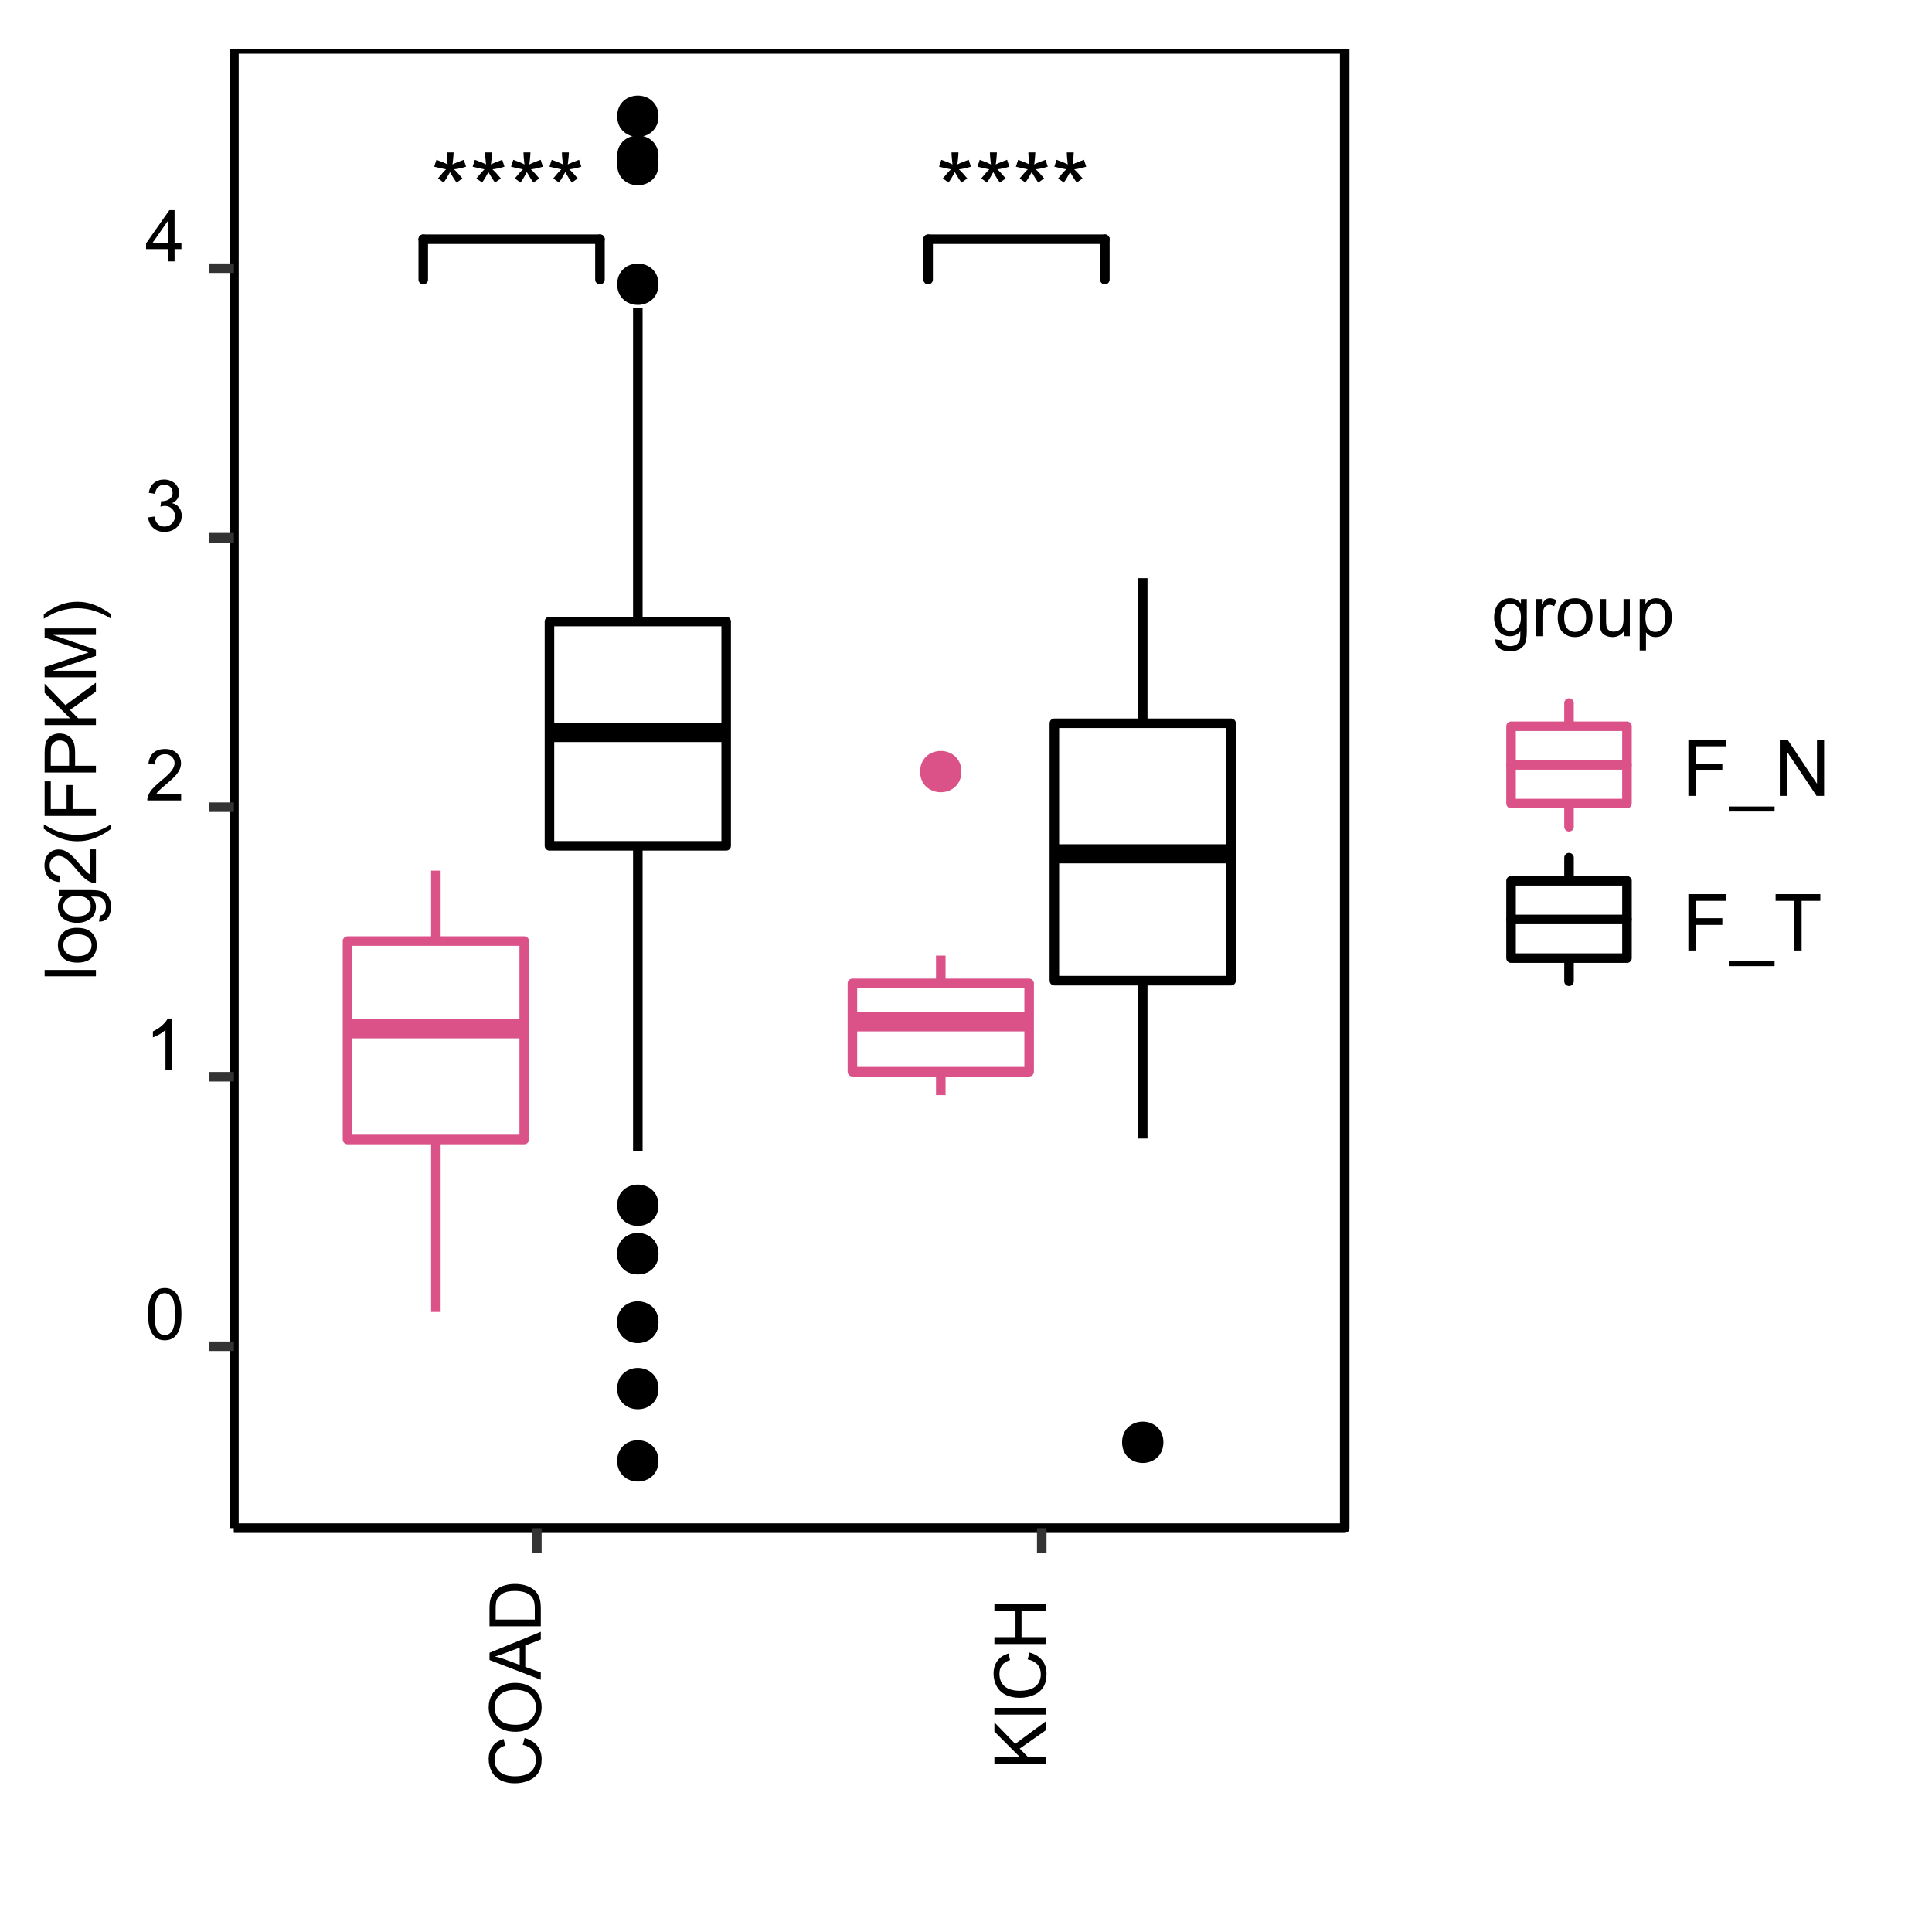 <?xml version="1.0" encoding="UTF-8"?>
<svg xmlns="http://www.w3.org/2000/svg" xmlns:xlink="http://www.w3.org/1999/xlink" width="216pt" height="216pt" viewBox="0 0 216 216" version="1.1">
<defs>
<g>
<symbol overflow="visible" id="glyph0-0">
<path style="stroke:none;" d="M 1.375 0 L 1.375 -6.906 L 6.906 -6.906 L 6.906 0 Z M 1.547 -0.172 L 6.734 -0.172 L 6.734 -6.734 L 1.547 -6.734 Z M 1.547 -0.172 "/>
</symbol>
<symbol overflow="visible" id="glyph0-1">
<path style="stroke:none;" d="M 0.344 -6.453 L 0.594 -7.219 C 1.164 -7.02 1.582 -6.848 1.844 -6.703 C 1.77 -7.348 1.734 -7.797 1.734 -8.047 L 2.516 -8.047 C 2.504 -7.691 2.461 -7.242 2.391 -6.703 C 2.754 -6.891 3.176 -7.062 3.656 -7.219 L 3.906 -6.453 C 3.445 -6.305 3 -6.207 2.562 -6.156 C 2.781 -5.969 3.094 -5.629 3.5 -5.141 L 2.844 -4.672 C 2.633 -4.961 2.391 -5.352 2.109 -5.844 C 1.836 -5.332 1.602 -4.941 1.406 -4.672 L 0.766 -5.141 C 1.18 -5.648 1.484 -5.988 1.672 -6.156 C 1.203 -6.25 0.758 -6.348 0.344 -6.453 Z M 0.344 -6.453 "/>
</symbol>
<symbol overflow="visible" id="glyph1-0">
<path style="stroke:none;" d="M 1 0 L 1 -5 L 5 -5 L 5 0 Z M 1.125 -0.125 L 4.875 -0.125 L 4.875 -4.875 L 1.125 -4.875 Z M 1.125 -0.125 "/>
</symbol>
<symbol overflow="visible" id="glyph1-1">
<path style="stroke:none;" d="M 0.328 -2.828 C 0.328 -3.504 0.395 -4.047 0.531 -4.453 C 0.676 -4.867 0.883 -5.188 1.156 -5.406 C 1.438 -5.633 1.785 -5.75 2.203 -5.75 C 2.504 -5.75 2.77 -5.688 3 -5.562 C 3.238 -5.438 3.43 -5.258 3.578 -5.031 C 3.734 -4.801 3.852 -4.516 3.938 -4.172 C 4.02 -3.836 4.062 -3.391 4.062 -2.828 C 4.062 -2.148 3.992 -1.602 3.859 -1.188 C 3.723 -0.781 3.516 -0.461 3.234 -0.234 C 2.961 -0.016 2.617 0.094 2.203 0.094 C 1.648 0.094 1.219 -0.102 0.906 -0.5 C 0.52 -0.977 0.328 -1.754 0.328 -2.828 Z M 1.062 -2.828 C 1.062 -1.891 1.172 -1.266 1.391 -0.953 C 1.609 -0.641 1.879 -0.484 2.203 -0.484 C 2.523 -0.484 2.797 -0.641 3.016 -0.953 C 3.234 -1.266 3.344 -1.891 3.344 -2.828 C 3.344 -3.766 3.234 -4.391 3.016 -4.703 C 2.797 -5.016 2.52 -5.172 2.188 -5.172 C 1.863 -5.172 1.609 -5.035 1.422 -4.766 C 1.18 -4.41 1.062 -3.766 1.062 -2.828 Z M 1.062 -2.828 "/>
</symbol>
<symbol overflow="visible" id="glyph1-2">
<path style="stroke:none;" d="M 2.984 0 L 2.281 0 L 2.281 -4.484 C 2.113 -4.316 1.891 -4.148 1.609 -3.984 C 1.336 -3.828 1.094 -3.711 0.875 -3.641 L 0.875 -4.312 C 1.27 -4.5 1.613 -4.723 1.906 -4.984 C 2.195 -5.242 2.406 -5.5 2.531 -5.75 L 2.984 -5.75 Z M 2.984 0 "/>
</symbol>
<symbol overflow="visible" id="glyph1-3">
<path style="stroke:none;" d="M 4.031 -0.672 L 4.031 0 L 0.25 0 C 0.238 -0.164 0.266 -0.328 0.328 -0.484 C 0.422 -0.742 0.57 -1 0.781 -1.25 C 1 -1.5 1.305 -1.789 1.703 -2.125 C 2.328 -2.633 2.75 -3.035 2.969 -3.328 C 3.188 -3.629 3.297 -3.91 3.297 -4.172 C 3.297 -4.453 3.195 -4.688 3 -4.875 C 2.801 -5.07 2.539 -5.172 2.219 -5.172 C 1.883 -5.172 1.613 -5.066 1.406 -4.859 C 1.207 -4.66 1.102 -4.379 1.094 -4.016 L 0.375 -4.094 C 0.426 -4.633 0.613 -5.047 0.938 -5.328 C 1.258 -5.609 1.691 -5.75 2.234 -5.75 C 2.785 -5.75 3.219 -5.598 3.531 -5.297 C 3.852 -4.992 4.016 -4.613 4.016 -4.156 C 4.016 -3.926 3.969 -3.703 3.875 -3.484 C 3.781 -3.266 3.625 -3.031 3.406 -2.781 C 3.195 -2.539 2.836 -2.207 2.328 -1.781 C 1.91 -1.426 1.641 -1.188 1.516 -1.062 C 1.398 -0.938 1.301 -0.805 1.219 -0.672 Z M 4.031 -0.672 "/>
</symbol>
<symbol overflow="visible" id="glyph1-4">
<path style="stroke:none;" d="M 0.344 -1.516 L 1.047 -1.609 C 1.117 -1.211 1.254 -0.926 1.453 -0.75 C 1.648 -0.57 1.883 -0.484 2.156 -0.484 C 2.488 -0.484 2.77 -0.598 3 -0.828 C 3.227 -1.055 3.344 -1.336 3.344 -1.672 C 3.344 -1.992 3.234 -2.258 3.016 -2.469 C 2.805 -2.688 2.539 -2.797 2.219 -2.797 C 2.082 -2.797 1.914 -2.77 1.719 -2.719 L 1.797 -3.328 C 1.848 -3.328 1.891 -3.328 1.922 -3.328 C 2.211 -3.328 2.477 -3.406 2.719 -3.562 C 2.957 -3.719 3.078 -3.957 3.078 -4.281 C 3.078 -4.539 2.988 -4.754 2.812 -4.922 C 2.645 -5.086 2.422 -5.172 2.141 -5.172 C 1.867 -5.172 1.641 -5.082 1.453 -4.906 C 1.273 -4.738 1.16 -4.484 1.109 -4.141 L 0.406 -4.266 C 0.488 -4.734 0.68 -5.098 0.984 -5.359 C 1.297 -5.617 1.676 -5.75 2.125 -5.75 C 2.438 -5.75 2.723 -5.68 2.984 -5.547 C 3.254 -5.41 3.457 -5.227 3.594 -5 C 3.738 -4.77 3.812 -4.523 3.812 -4.266 C 3.812 -4.016 3.742 -3.785 3.609 -3.578 C 3.473 -3.379 3.273 -3.223 3.016 -3.109 C 3.359 -3.023 3.625 -2.859 3.812 -2.609 C 4 -2.367 4.094 -2.062 4.094 -1.688 C 4.094 -1.188 3.91 -0.758 3.547 -0.406 C 3.18 -0.062 2.719 0.109 2.156 0.109 C 1.656 0.109 1.238 -0.039 0.906 -0.344 C 0.57 -0.645 0.383 -1.035 0.344 -1.516 Z M 0.344 -1.516 "/>
</symbol>
<symbol overflow="visible" id="glyph1-5">
<path style="stroke:none;" d="M 2.594 0 L 2.594 -1.375 L 0.109 -1.375 L 0.109 -2.016 L 2.719 -5.734 L 3.297 -5.734 L 3.297 -2.016 L 4.062 -2.016 L 4.062 -1.375 L 3.297 -1.375 L 3.297 0 Z M 2.594 -2.016 L 2.594 -4.594 L 0.797 -2.016 Z M 2.594 -2.016 "/>
</symbol>
<symbol overflow="visible" id="glyph1-6">
<path style="stroke:none;" d="M 0.406 0.344 L 1.078 0.453 C 1.109 0.66 1.191 0.812 1.328 0.906 C 1.492 1.039 1.727 1.109 2.031 1.109 C 2.363 1.109 2.617 1.039 2.797 0.906 C 2.973 0.781 3.094 0.598 3.156 0.359 C 3.188 0.211 3.203 -0.086 3.203 -0.547 C 2.891 -0.18 2.504 0 2.047 0 C 1.484 0 1.047 -0.203 0.734 -0.609 C 0.422 -1.023 0.266 -1.52 0.266 -2.094 C 0.266 -2.488 0.332 -2.852 0.469 -3.188 C 0.613 -3.531 0.82 -3.789 1.094 -3.969 C 1.363 -4.156 1.688 -4.25 2.062 -4.25 C 2.551 -4.25 2.953 -4.051 3.266 -3.656 L 3.266 -4.156 L 3.922 -4.156 L 3.922 -0.562 C 3.922 0.082 3.852 0.539 3.719 0.812 C 3.582 1.082 3.375 1.297 3.094 1.453 C 2.812 1.609 2.461 1.688 2.047 1.688 C 1.547 1.688 1.145 1.57 0.844 1.344 C 0.539 1.125 0.395 0.789 0.406 0.344 Z M 0.984 -2.156 C 0.984 -1.602 1.086 -1.203 1.297 -0.953 C 1.516 -0.703 1.789 -0.578 2.125 -0.578 C 2.445 -0.578 2.719 -0.703 2.938 -0.953 C 3.156 -1.203 3.266 -1.594 3.266 -2.125 C 3.266 -2.633 3.148 -3.016 2.922 -3.266 C 2.691 -3.523 2.422 -3.656 2.109 -3.656 C 1.797 -3.656 1.531 -3.531 1.312 -3.281 C 1.094 -3.031 0.984 -2.656 0.984 -2.156 Z M 0.984 -2.156 "/>
</symbol>
<symbol overflow="visible" id="glyph1-7">
<path style="stroke:none;" d="M 0.516 0 L 0.516 -4.156 L 1.156 -4.156 L 1.156 -3.516 C 1.312 -3.816 1.457 -4.016 1.594 -4.109 C 1.738 -4.203 1.891 -4.25 2.047 -4.25 C 2.285 -4.25 2.531 -4.172 2.781 -4.016 L 2.531 -3.359 C 2.363 -3.461 2.191 -3.516 2.016 -3.516 C 1.859 -3.516 1.719 -3.469 1.594 -3.375 C 1.477 -3.281 1.395 -3.156 1.344 -3 C 1.258 -2.75 1.219 -2.473 1.219 -2.172 L 1.219 0 Z M 0.516 0 "/>
</symbol>
<symbol overflow="visible" id="glyph1-8">
<path style="stroke:none;" d="M 0.266 -2.078 C 0.266 -2.848 0.477 -3.414 0.906 -3.781 C 1.258 -4.094 1.695 -4.25 2.219 -4.25 C 2.781 -4.25 3.242 -4.062 3.609 -3.688 C 3.973 -3.312 4.156 -2.797 4.156 -2.141 C 4.156 -1.598 4.07 -1.176 3.906 -0.875 C 3.75 -0.57 3.516 -0.332 3.203 -0.156 C 2.898 0.008 2.57 0.094 2.219 0.094 C 1.633 0.094 1.16 -0.094 0.797 -0.469 C 0.441 -0.844 0.266 -1.379 0.266 -2.078 Z M 0.984 -2.078 C 0.984 -1.547 1.098 -1.145 1.328 -0.875 C 1.566 -0.613 1.863 -0.484 2.219 -0.484 C 2.562 -0.484 2.848 -0.613 3.078 -0.875 C 3.316 -1.145 3.438 -1.551 3.438 -2.094 C 3.438 -2.613 3.316 -3.004 3.078 -3.266 C 2.848 -3.523 2.562 -3.656 2.219 -3.656 C 1.863 -3.656 1.566 -3.523 1.328 -3.266 C 1.098 -3.004 0.984 -2.609 0.984 -2.078 Z M 0.984 -2.078 "/>
</symbol>
<symbol overflow="visible" id="glyph1-9">
<path style="stroke:none;" d="M 3.25 0 L 3.25 -0.609 C 2.926 -0.141 2.488 0.094 1.938 0.094 C 1.688 0.094 1.453 0.047 1.234 -0.047 C 1.023 -0.141 0.867 -0.254 0.766 -0.391 C 0.672 -0.535 0.602 -0.711 0.562 -0.922 C 0.531 -1.055 0.516 -1.273 0.516 -1.578 L 0.516 -4.156 L 1.219 -4.156 L 1.219 -1.844 C 1.219 -1.477 1.234 -1.234 1.266 -1.109 C 1.305 -0.922 1.395 -0.773 1.531 -0.672 C 1.676 -0.566 1.859 -0.516 2.078 -0.516 C 2.285 -0.516 2.477 -0.566 2.656 -0.672 C 2.844 -0.785 2.973 -0.93 3.047 -1.109 C 3.129 -1.297 3.172 -1.566 3.172 -1.922 L 3.172 -4.156 L 3.875 -4.156 L 3.875 0 Z M 3.25 0 "/>
</symbol>
<symbol overflow="visible" id="glyph1-10">
<path style="stroke:none;" d="M 0.531 1.594 L 0.531 -4.156 L 1.172 -4.156 L 1.172 -3.609 C 1.316 -3.816 1.484 -3.973 1.672 -4.078 C 1.867 -4.191 2.102 -4.25 2.375 -4.25 C 2.727 -4.25 3.039 -4.156 3.312 -3.969 C 3.582 -3.789 3.785 -3.535 3.922 -3.203 C 4.055 -2.867 4.125 -2.504 4.125 -2.109 C 4.125 -1.68 4.047 -1.297 3.891 -0.953 C 3.742 -0.617 3.523 -0.359 3.234 -0.172 C 2.941 0.004 2.641 0.094 2.328 0.094 C 2.086 0.094 1.875 0.047 1.688 -0.047 C 1.5 -0.148 1.348 -0.281 1.234 -0.438 L 1.234 1.594 Z M 1.172 -2.047 C 1.172 -1.516 1.273 -1.117 1.484 -0.859 C 1.703 -0.609 1.969 -0.484 2.281 -0.484 C 2.594 -0.484 2.859 -0.613 3.078 -0.875 C 3.297 -1.145 3.406 -1.555 3.406 -2.109 C 3.406 -2.641 3.297 -3.035 3.078 -3.297 C 2.867 -3.555 2.613 -3.688 2.312 -3.688 C 2.008 -3.688 1.742 -3.547 1.516 -3.266 C 1.285 -2.992 1.172 -2.586 1.172 -2.047 Z M 1.172 -2.047 "/>
</symbol>
<symbol overflow="visible" id="glyph2-0">
<path style="stroke:none;" d="M 0 -1 L -5 -1 L -5 -5 L 0 -5 Z M -0.125 -1.125 L -0.125 -4.875 L -4.875 -4.875 L -4.875 -1.125 Z M -0.125 -1.125 "/>
</symbol>
<symbol overflow="visible" id="glyph2-1">
<path style="stroke:none;" d="M -2.016 -4.703 L -1.812 -5.469 C -1.195 -5.301 -0.723 -5.008 -0.391 -4.594 C -0.066 -4.188 0.094 -3.688 0.094 -3.094 C 0.094 -2.477 -0.031 -1.973 -0.281 -1.578 C -0.531 -1.191 -0.895 -0.898 -1.375 -0.703 C -1.852 -0.504 -2.363 -0.406 -2.906 -0.406 C -3.5 -0.406 -4.02 -0.516 -4.469 -0.734 C -4.914 -0.961 -5.254 -1.285 -5.484 -1.703 C -5.711 -2.129 -5.828 -2.598 -5.828 -3.109 C -5.828 -3.68 -5.68 -4.16 -5.391 -4.547 C -5.098 -4.941 -4.688 -5.211 -4.156 -5.359 L -3.984 -4.625 C -4.398 -4.488 -4.703 -4.289 -4.891 -4.031 C -5.078 -3.781 -5.172 -3.469 -5.172 -3.094 C -5.172 -2.645 -5.066 -2.273 -4.859 -1.984 C -4.648 -1.691 -4.367 -1.484 -4.016 -1.359 C -3.66 -1.242 -3.289 -1.188 -2.906 -1.188 C -2.426 -1.188 -2.004 -1.254 -1.641 -1.391 C -1.273 -1.535 -1 -1.754 -0.812 -2.047 C -0.633 -2.348 -0.547 -2.676 -0.547 -3.031 C -0.547 -3.457 -0.664 -3.816 -0.906 -4.109 C -1.156 -4.398 -1.523 -4.598 -2.016 -4.703 Z M -2.016 -4.703 "/>
</symbol>
<symbol overflow="visible" id="glyph2-2">
<path style="stroke:none;" d="M -2.797 -0.391 C -3.742 -0.391 -4.484 -0.645 -5.016 -1.156 C -5.555 -1.664 -5.828 -2.32 -5.828 -3.125 C -5.828 -3.656 -5.703 -4.133 -5.453 -4.562 C -5.203 -4.988 -4.848 -5.312 -4.391 -5.531 C -3.941 -5.75 -3.43 -5.859 -2.859 -5.859 C -2.273 -5.859 -1.754 -5.738 -1.297 -5.5 C -0.836 -5.27 -0.488 -4.941 -0.25 -4.516 C -0.02 -4.086 0.094 -3.625 0.094 -3.125 C 0.094 -2.582 -0.035 -2.098 -0.297 -1.672 C -0.555 -1.254 -0.91 -0.938 -1.359 -0.719 C -1.805 -0.5 -2.285 -0.391 -2.797 -0.391 Z M -2.781 -1.172 C -2.094 -1.172 -1.547 -1.352 -1.141 -1.719 C -0.742 -2.094 -0.547 -2.562 -0.547 -3.125 C -0.547 -3.695 -0.742 -4.164 -1.141 -4.531 C -1.547 -4.895 -2.117 -5.078 -2.859 -5.078 C -3.328 -5.078 -3.734 -5 -4.078 -4.844 C -4.43 -4.688 -4.703 -4.457 -4.891 -4.156 C -5.078 -3.852 -5.172 -3.516 -5.172 -3.141 C -5.172 -2.598 -4.988 -2.133 -4.625 -1.75 C -4.258 -1.363 -3.645 -1.172 -2.781 -1.172 Z M -2.781 -1.172 "/>
</symbol>
<symbol overflow="visible" id="glyph2-3">
<path style="stroke:none;" d="M 0 0.016 L -5.734 -2.188 L -5.734 -3 L 0 -5.344 L 0 -4.484 L -1.734 -3.812 L -1.734 -1.422 L 0 -0.797 Z M -2.359 -1.641 L -2.359 -3.578 L -3.938 -2.984 C -4.414 -2.805 -4.812 -2.672 -5.125 -2.578 C -4.758 -2.504 -4.395 -2.398 -4.031 -2.266 Z M -2.359 -1.641 "/>
</symbol>
<symbol overflow="visible" id="glyph2-4">
<path style="stroke:none;" d="M 0 -0.625 L -5.734 -0.625 L -5.734 -2.594 C -5.734 -3.039 -5.703 -3.379 -5.641 -3.609 C -5.566 -3.941 -5.43 -4.223 -5.234 -4.453 C -4.984 -4.754 -4.656 -4.977 -4.25 -5.125 C -3.852 -5.281 -3.398 -5.359 -2.891 -5.359 C -2.461 -5.359 -2.078 -5.305 -1.734 -5.203 C -1.398 -5.098 -1.125 -4.969 -0.906 -4.812 C -0.688 -4.656 -0.516 -4.477 -0.391 -4.281 C -0.266 -4.094 -0.164 -3.863 -0.094 -3.594 C -0.031 -3.332 0 -3.031 0 -2.688 Z M -0.672 -1.375 L -0.672 -2.594 C -0.672 -2.977 -0.707 -3.273 -0.781 -3.484 C -0.852 -3.703 -0.953 -3.875 -1.078 -4 C -1.254 -4.176 -1.492 -4.316 -1.797 -4.422 C -2.109 -4.523 -2.477 -4.578 -2.906 -4.578 C -3.508 -4.578 -3.969 -4.477 -4.281 -4.281 C -4.602 -4.082 -4.82 -3.844 -4.938 -3.562 C -5.008 -3.352 -5.047 -3.023 -5.047 -2.578 L -5.047 -1.375 Z M -0.672 -1.375 "/>
</symbol>
<symbol overflow="visible" id="glyph2-5">
<path style="stroke:none;" d="M 0 -0.594 L -5.734 -0.594 L -5.734 -1.344 L -2.891 -1.344 L -5.734 -4.188 L -5.734 -5.219 L -3.406 -2.812 L 0 -5.328 L 0 -4.328 L -2.906 -2.281 L -1.984 -1.344 L 0 -1.344 Z M 0 -0.594 "/>
</symbol>
<symbol overflow="visible" id="glyph2-6">
<path style="stroke:none;" d="M 0 -0.75 L -5.734 -0.75 L -5.734 -1.5 L 0 -1.5 Z M 0 -0.75 "/>
</symbol>
<symbol overflow="visible" id="glyph2-7">
<path style="stroke:none;" d="M 0 -0.641 L -5.734 -0.641 L -5.734 -1.406 L -3.375 -1.406 L -3.375 -4.375 L -5.734 -4.375 L -5.734 -5.141 L 0 -5.141 L 0 -4.375 L -2.703 -4.375 L -2.703 -1.406 L 0 -1.406 Z M 0 -0.641 "/>
</symbol>
<symbol overflow="visible" id="glyph2-8">
<path style="stroke:none;" d="M 0 -0.516 L -5.734 -0.516 L -5.734 -1.219 L 0 -1.219 Z M 0 -0.516 "/>
</symbol>
<symbol overflow="visible" id="glyph2-9">
<path style="stroke:none;" d="M -2.078 -0.266 C -2.848 -0.266 -3.414 -0.477 -3.781 -0.906 C -4.094 -1.258 -4.25 -1.695 -4.25 -2.219 C -4.25 -2.781 -4.062 -3.242 -3.688 -3.609 C -3.312 -3.973 -2.797 -4.156 -2.141 -4.156 C -1.598 -4.156 -1.176 -4.07 -0.875 -3.906 C -0.57 -3.75 -0.332 -3.516 -0.156 -3.203 C 0.008 -2.898 0.094 -2.57 0.094 -2.219 C 0.094 -1.633 -0.094 -1.16 -0.469 -0.797 C -0.844 -0.441 -1.379 -0.266 -2.078 -0.266 Z M -2.078 -0.984 C -1.547 -0.984 -1.145 -1.098 -0.875 -1.328 C -0.613 -1.566 -0.484 -1.863 -0.484 -2.219 C -0.484 -2.562 -0.613 -2.848 -0.875 -3.078 C -1.145 -3.316 -1.551 -3.438 -2.094 -3.438 C -2.613 -3.438 -3.004 -3.316 -3.266 -3.078 C -3.523 -2.848 -3.656 -2.562 -3.656 -2.219 C -3.656 -1.863 -3.523 -1.566 -3.266 -1.328 C -3.004 -1.098 -2.609 -0.984 -2.078 -0.984 Z M -2.078 -0.984 "/>
</symbol>
<symbol overflow="visible" id="glyph2-10">
<path style="stroke:none;" d="M 0.344 -0.406 L 0.453 -1.078 C 0.66 -1.109 0.812 -1.191 0.906 -1.328 C 1.039 -1.492 1.109 -1.727 1.109 -2.031 C 1.109 -2.363 1.039 -2.617 0.906 -2.797 C 0.781 -2.973 0.598 -3.094 0.359 -3.156 C 0.211 -3.188 -0.086 -3.203 -0.547 -3.203 C -0.18 -2.891 0 -2.504 0 -2.047 C 0 -1.484 -0.203 -1.047 -0.609 -0.734 C -1.023 -0.422 -1.52 -0.266 -2.094 -0.266 C -2.488 -0.266 -2.852 -0.332 -3.188 -0.469 C -3.531 -0.613 -3.789 -0.82 -3.969 -1.094 C -4.156 -1.363 -4.25 -1.688 -4.25 -2.062 C -4.25 -2.551 -4.051 -2.953 -3.656 -3.266 L -4.156 -3.266 L -4.156 -3.922 L -0.562 -3.922 C 0.082 -3.922 0.539 -3.852 0.812 -3.719 C 1.082 -3.582 1.297 -3.375 1.453 -3.094 C 1.609 -2.812 1.688 -2.461 1.688 -2.047 C 1.688 -1.547 1.57 -1.145 1.344 -0.844 C 1.125 -0.539 0.789 -0.395 0.344 -0.406 Z M -2.156 -0.984 C -1.602 -0.984 -1.203 -1.086 -0.953 -1.297 C -0.703 -1.516 -0.578 -1.789 -0.578 -2.125 C -0.578 -2.445 -0.703 -2.719 -0.953 -2.938 C -1.203 -3.156 -1.594 -3.266 -2.125 -3.266 C -2.633 -3.266 -3.016 -3.148 -3.266 -2.922 C -3.523 -2.691 -3.656 -2.422 -3.656 -2.109 C -3.656 -1.797 -3.531 -1.531 -3.281 -1.312 C -3.031 -1.094 -2.656 -0.984 -2.156 -0.984 Z M -2.156 -0.984 "/>
</symbol>
<symbol overflow="visible" id="glyph2-11">
<path style="stroke:none;" d="M -0.672 -4.031 L 0 -4.031 L 0 -0.25 C -0.164 -0.238 -0.328 -0.266 -0.484 -0.328 C -0.742 -0.422 -1 -0.57 -1.25 -0.781 C -1.5 -1 -1.789 -1.305 -2.125 -1.703 C -2.633 -2.328 -3.035 -2.75 -3.328 -2.969 C -3.629 -3.188 -3.91 -3.297 -4.172 -3.297 C -4.453 -3.297 -4.688 -3.195 -4.875 -3 C -5.07 -2.801 -5.172 -2.539 -5.172 -2.219 C -5.172 -1.883 -5.066 -1.613 -4.859 -1.406 C -4.66 -1.207 -4.379 -1.102 -4.016 -1.094 L -4.094 -0.375 C -4.633 -0.426 -5.047 -0.613 -5.328 -0.938 C -5.609 -1.258 -5.75 -1.691 -5.75 -2.234 C -5.75 -2.785 -5.598 -3.219 -5.297 -3.531 C -4.992 -3.852 -4.613 -4.016 -4.156 -4.016 C -3.926 -4.016 -3.703 -3.969 -3.484 -3.875 C -3.266 -3.781 -3.031 -3.625 -2.781 -3.406 C -2.539 -3.195 -2.207 -2.836 -1.781 -2.328 C -1.426 -1.91 -1.188 -1.641 -1.062 -1.516 C -0.938 -1.398 -0.805 -1.301 -0.672 -1.219 Z M -0.672 -4.031 "/>
</symbol>
<symbol overflow="visible" id="glyph2-12">
<path style="stroke:none;" d="M 1.688 -1.875 C 1.195 -1.488 0.625 -1.16 -0.031 -0.891 C -0.688 -0.617 -1.367 -0.484 -2.078 -0.484 C -2.691 -0.484 -3.285 -0.582 -3.859 -0.781 C -4.516 -1.02 -5.172 -1.383 -5.828 -1.875 L -5.828 -2.375 C -5.285 -2.062 -4.898 -1.852 -4.672 -1.75 C -4.305 -1.594 -3.93 -1.469 -3.547 -1.375 C -3.055 -1.258 -2.566 -1.203 -2.078 -1.203 C -0.816 -1.203 0.438 -1.594 1.688 -2.375 Z M 1.688 -1.875 "/>
</symbol>
<symbol overflow="visible" id="glyph2-13">
<path style="stroke:none;" d="M 0 -0.656 L -5.734 -0.656 L -5.734 -4.516 L -5.047 -4.516 L -5.047 -1.422 L -3.281 -1.422 L -3.281 -4.109 L -2.609 -4.109 L -2.609 -1.422 L 0 -1.422 Z M 0 -0.656 "/>
</symbol>
<symbol overflow="visible" id="glyph2-14">
<path style="stroke:none;" d="M 0 -0.625 L -5.734 -0.625 L -5.734 -2.781 C -5.734 -3.156 -5.711 -3.445 -5.672 -3.656 C -5.629 -3.938 -5.539 -4.172 -5.406 -4.359 C -5.27 -4.547 -5.082 -4.695 -4.844 -4.812 C -4.613 -4.926 -4.359 -4.984 -4.078 -4.984 C -3.586 -4.984 -3.172 -4.828 -2.828 -4.516 C -2.492 -4.211 -2.328 -3.656 -2.328 -2.844 L -2.328 -1.375 L 0 -1.375 Z M -3 -1.375 L -3 -2.859 C -3 -3.348 -3.086 -3.691 -3.266 -3.891 C -3.453 -4.098 -3.711 -4.203 -4.047 -4.203 C -4.285 -4.203 -4.488 -4.141 -4.656 -4.016 C -4.832 -3.898 -4.945 -3.742 -5 -3.547 C -5.031 -3.422 -5.047 -3.188 -5.047 -2.844 L -5.047 -1.375 Z M -3 -1.375 "/>
</symbol>
<symbol overflow="visible" id="glyph2-15">
<path style="stroke:none;" d="M 0 -0.594 L -5.734 -0.594 L -5.734 -1.734 L -1.672 -3.094 C -1.297 -3.219 -1.016 -3.305 -0.828 -3.359 C -1.035 -3.43 -1.344 -3.535 -1.75 -3.672 L -5.734 -5.047 L -5.734 -6.062 L 0 -6.062 L 0 -5.328 L -4.797 -5.328 L 0 -3.672 L 0 -2.984 L -4.875 -1.328 L 0 -1.328 Z M 0 -0.594 "/>
</symbol>
<symbol overflow="visible" id="glyph2-16">
<path style="stroke:none;" d="M 1.688 -0.984 L 1.688 -0.484 C 0.438 -1.266 -0.816 -1.656 -2.078 -1.656 C -2.566 -1.656 -3.051 -1.598 -3.531 -1.484 C -3.914 -1.398 -4.289 -1.273 -4.656 -1.109 C -4.883 -1.016 -5.273 -0.805 -5.828 -0.484 L -5.828 -0.984 C -5.172 -1.473 -4.516 -1.836 -3.859 -2.078 C -3.285 -2.273 -2.691 -2.375 -2.078 -2.375 C -1.367 -2.375 -0.688 -2.238 -0.031 -1.969 C 0.625 -1.695 1.195 -1.367 1.688 -0.984 Z M 1.688 -0.984 "/>
</symbol>
<symbol overflow="visible" id="glyph3-0">
<path style="stroke:none;" d="M 1.094 0 L 1.094 -5.5 L 5.5 -5.5 L 5.5 0 Z M 1.234 -0.141 L 5.359 -0.141 L 5.359 -5.359 L 1.234 -5.359 Z M 1.234 -0.141 "/>
</symbol>
<symbol overflow="visible" id="glyph3-1">
<path style="stroke:none;" d="M 0.719 0 L 0.719 -6.297 L 4.969 -6.297 L 4.969 -5.547 L 1.562 -5.547 L 1.562 -3.609 L 4.516 -3.609 L 4.516 -2.859 L 1.562 -2.859 L 1.562 0 Z M 0.719 0 "/>
</symbol>
<symbol overflow="visible" id="glyph3-2">
<path style="stroke:none;" d="M -0.141 1.75 L -0.141 1.188 L 4.984 1.188 L 4.984 1.75 Z M -0.141 1.75 "/>
</symbol>
<symbol overflow="visible" id="glyph3-3">
<path style="stroke:none;" d="M 0.672 0 L 0.672 -6.297 L 1.531 -6.297 L 4.828 -1.359 L 4.828 -6.297 L 5.625 -6.297 L 5.625 0 L 4.781 0 L 1.469 -4.953 L 1.469 0 Z M 0.672 0 "/>
</symbol>
<symbol overflow="visible" id="glyph3-4">
<path style="stroke:none;" d="M 2.281 0 L 2.281 -5.547 L 0.203 -5.547 L 0.203 -6.297 L 5.203 -6.297 L 5.203 -5.547 L 3.109 -5.547 L 3.109 0 Z M 2.281 0 "/>
</symbol>
</g>
<clipPath id="clip1">
  <path d="M 26.152 5.48 L 151 5.48 L 151 171 L 26.152 171 Z M 26.152 5.48 "/>
</clipPath>
<clipPath id="clip2">
  <path d="M 26.152 5.48 L 151 5.48 L 151 171.852 L 26.152 171.852 Z M 26.152 5.48 "/>
</clipPath>
</defs>
<g id="surface1">
<rect x="0" y="0" width="216" height="216" style="fill:rgb(100%,100%,100%);fill-opacity:1;stroke:none;"/>
<rect x="0" y="0" width="216" height="216" style="fill:rgb(100%,100%,100%);fill-opacity:1;stroke:none;"/>
<path style="fill:none;stroke-width:1.067;stroke-linecap:round;stroke-linejoin:round;stroke:rgb(100%,100%,100%);stroke-opacity:1;stroke-miterlimit:10;" d="M 0 216 L 216 216 L 216 0 L 0 0 Z M 0 216 "/>
<g clip-path="url(#clip1)" clip-rule="nonzero">
<path style=" stroke:none;fill-rule:nonzero;fill:rgb(100%,100%,100%);fill-opacity:1;" d="M 26.152 170.848 L 150.34 170.848 L 150.34 5.477 L 26.152 5.477 Z M 26.152 170.848 "/>
</g>
<path style="fill:none;stroke-width:1.067;stroke-linecap:butt;stroke-linejoin:round;stroke:rgb(85.882%,32.157%,53.725%);stroke-opacity:1;stroke-miterlimit:10;" d="M 48.73 105.211 L 48.73 97.336 "/>
<path style="fill:none;stroke-width:1.067;stroke-linecap:butt;stroke-linejoin:round;stroke:rgb(85.882%,32.157%,53.725%);stroke-opacity:1;stroke-miterlimit:10;" d="M 48.73 127.395 L 48.73 146.68 "/>
<path style="fill-rule:nonzero;fill:rgb(100%,100%,100%);fill-opacity:1;stroke-width:1.067;stroke-linecap:round;stroke-linejoin:round;stroke:rgb(85.882%,32.157%,53.725%);stroke-opacity:1;stroke-miterlimit:10;" d="M 38.852 105.211 L 38.852 127.395 L 58.609 127.395 L 58.609 105.211 Z M 38.852 105.211 "/>
<path style="fill:none;stroke-width:2.134;stroke-linecap:butt;stroke-linejoin:round;stroke:rgb(85.882%,32.157%,53.725%);stroke-opacity:1;stroke-miterlimit:10;" d="M 38.852 115.02 L 58.609 115.02 "/>
<path style="fill-rule:nonzero;fill:rgb(85.882%,32.157%,53.725%);fill-opacity:1;stroke-width:0.709;stroke-linecap:round;stroke-linejoin:round;stroke:rgb(85.882%,32.157%,53.725%);stroke-opacity:1;stroke-miterlimit:10;" d="M 107.133 86.266 C 107.133 88.871 103.223 88.871 103.223 86.266 C 103.223 83.66 107.133 83.66 107.133 86.266 "/>
<path style="fill:none;stroke-width:1.067;stroke-linecap:butt;stroke-linejoin:round;stroke:rgb(85.882%,32.157%,53.725%);stroke-opacity:1;stroke-miterlimit:10;" d="M 105.18 109.945 L 105.18 106.836 "/>
<path style="fill:none;stroke-width:1.067;stroke-linecap:butt;stroke-linejoin:round;stroke:rgb(85.882%,32.157%,53.725%);stroke-opacity:1;stroke-miterlimit:10;" d="M 105.18 119.82 L 105.18 122.434 "/>
<path style="fill-rule:nonzero;fill:rgb(100%,100%,100%);fill-opacity:1;stroke-width:1.067;stroke-linecap:round;stroke-linejoin:round;stroke:rgb(85.882%,32.157%,53.725%);stroke-opacity:1;stroke-miterlimit:10;" d="M 95.301 109.945 L 95.301 119.82 L 115.059 119.82 L 115.059 109.945 Z M 95.301 109.945 "/>
<path style="fill:none;stroke-width:2.134;stroke-linecap:butt;stroke-linejoin:round;stroke:rgb(85.882%,32.157%,53.725%);stroke-opacity:1;stroke-miterlimit:10;" d="M 95.301 114.242 L 115.059 114.242 "/>
<path style="fill-rule:nonzero;fill:rgb(0%,0%,0%);fill-opacity:1;stroke-width:0.709;stroke-linecap:round;stroke-linejoin:round;stroke:rgb(0%,0%,0%);stroke-opacity:1;stroke-miterlimit:10;" d="M 73.266 140.172 C 73.266 142.781 69.355 142.781 69.355 140.172 C 69.355 137.566 73.266 137.566 73.266 140.172 "/>
<path style="fill-rule:nonzero;fill:rgb(0%,0%,0%);fill-opacity:1;stroke-width:0.709;stroke-linecap:round;stroke-linejoin:round;stroke:rgb(0%,0%,0%);stroke-opacity:1;stroke-miterlimit:10;" d="M 73.266 12.996 C 73.266 15.602 69.355 15.602 69.355 12.996 C 69.355 10.391 73.266 10.391 73.266 12.996 "/>
<path style="fill-rule:nonzero;fill:rgb(0%,0%,0%);fill-opacity:1;stroke-width:0.709;stroke-linecap:round;stroke-linejoin:round;stroke:rgb(0%,0%,0%);stroke-opacity:1;stroke-miterlimit:10;" d="M 73.266 155.246 C 73.266 157.855 69.355 157.855 69.355 155.246 C 69.355 152.641 73.266 152.641 73.266 155.246 "/>
<path style="fill-rule:nonzero;fill:rgb(0%,0%,0%);fill-opacity:1;stroke-width:0.709;stroke-linecap:round;stroke-linejoin:round;stroke:rgb(0%,0%,0%);stroke-opacity:1;stroke-miterlimit:10;" d="M 73.266 147.801 C 73.266 150.406 69.355 150.406 69.355 147.801 C 69.355 145.195 73.266 145.195 73.266 147.801 "/>
<path style="fill-rule:nonzero;fill:rgb(0%,0%,0%);fill-opacity:1;stroke-width:0.709;stroke-linecap:round;stroke-linejoin:round;stroke:rgb(0%,0%,0%);stroke-opacity:1;stroke-miterlimit:10;" d="M 73.266 17.461 C 73.266 20.066 69.355 20.066 69.355 17.461 C 69.355 14.855 73.266 14.855 73.266 17.461 "/>
<path style="fill-rule:nonzero;fill:rgb(0%,0%,0%);fill-opacity:1;stroke-width:0.709;stroke-linecap:round;stroke-linejoin:round;stroke:rgb(0%,0%,0%);stroke-opacity:1;stroke-miterlimit:10;" d="M 73.266 134.746 C 73.266 137.355 69.355 137.355 69.355 134.746 C 69.355 132.141 73.266 132.141 73.266 134.746 "/>
<path style="fill-rule:nonzero;fill:rgb(0%,0%,0%);fill-opacity:1;stroke-width:0.709;stroke-linecap:round;stroke-linejoin:round;stroke:rgb(0%,0%,0%);stroke-opacity:1;stroke-miterlimit:10;" d="M 73.266 31.781 C 73.266 34.387 69.355 34.387 69.355 31.781 C 69.355 29.172 73.266 29.172 73.266 31.781 "/>
<path style="fill-rule:nonzero;fill:rgb(0%,0%,0%);fill-opacity:1;stroke-width:0.709;stroke-linecap:round;stroke-linejoin:round;stroke:rgb(0%,0%,0%);stroke-opacity:1;stroke-miterlimit:10;" d="M 73.266 147.855 C 73.266 150.461 69.355 150.461 69.355 147.855 C 69.355 145.246 73.266 145.246 73.266 147.855 "/>
<path style="fill-rule:nonzero;fill:rgb(0%,0%,0%);fill-opacity:1;stroke-width:0.709;stroke-linecap:round;stroke-linejoin:round;stroke:rgb(0%,0%,0%);stroke-opacity:1;stroke-miterlimit:10;" d="M 73.266 140.172 C 73.266 142.781 69.355 142.781 69.355 140.172 C 69.355 137.566 73.266 137.566 73.266 140.172 "/>
<path style="fill-rule:nonzero;fill:rgb(0%,0%,0%);fill-opacity:1;stroke-width:0.709;stroke-linecap:round;stroke-linejoin:round;stroke:rgb(0%,0%,0%);stroke-opacity:1;stroke-miterlimit:10;" d="M 73.266 163.332 C 73.266 165.938 69.355 165.938 69.355 163.332 C 69.355 160.727 73.266 160.727 73.266 163.332 "/>
<path style="fill-rule:nonzero;fill:rgb(0%,0%,0%);fill-opacity:1;stroke-width:0.709;stroke-linecap:round;stroke-linejoin:round;stroke:rgb(0%,0%,0%);stroke-opacity:1;stroke-miterlimit:10;" d="M 73.266 18.406 C 73.266 21.012 69.355 21.012 69.355 18.406 C 69.355 15.797 73.266 15.797 73.266 18.406 "/>
<path style="fill:none;stroke-width:1.067;stroke-linecap:butt;stroke-linejoin:round;stroke:rgb(0%,0%,0%);stroke-opacity:1;stroke-miterlimit:10;" d="M 71.309 69.484 L 71.309 34.465 "/>
<path style="fill:none;stroke-width:1.067;stroke-linecap:butt;stroke-linejoin:round;stroke:rgb(0%,0%,0%);stroke-opacity:1;stroke-miterlimit:10;" d="M 71.309 94.566 L 71.309 128.676 "/>
<path style="fill-rule:nonzero;fill:rgb(100%,100%,100%);fill-opacity:1;stroke-width:1.067;stroke-linecap:round;stroke-linejoin:round;stroke:rgb(0%,0%,0%);stroke-opacity:1;stroke-miterlimit:10;" d="M 61.43 69.484 L 61.43 94.566 L 81.188 94.566 L 81.188 69.484 Z M 61.43 69.484 "/>
<path style="fill:none;stroke-width:2.134;stroke-linecap:butt;stroke-linejoin:round;stroke:rgb(0%,0%,0%);stroke-opacity:1;stroke-miterlimit:10;" d="M 61.43 81.895 L 81.188 81.895 "/>
<path style="fill-rule:nonzero;fill:rgb(0%,0%,0%);fill-opacity:1;stroke-width:0.709;stroke-linecap:round;stroke-linejoin:round;stroke:rgb(0%,0%,0%);stroke-opacity:1;stroke-miterlimit:10;" d="M 129.715 161.25 C 129.715 163.859 125.805 163.859 125.805 161.25 C 125.805 158.645 129.715 158.645 129.715 161.25 "/>
<path style="fill:none;stroke-width:1.067;stroke-linecap:butt;stroke-linejoin:round;stroke:rgb(0%,0%,0%);stroke-opacity:1;stroke-miterlimit:10;" d="M 127.758 80.863 L 127.758 64.641 "/>
<path style="fill:none;stroke-width:1.067;stroke-linecap:butt;stroke-linejoin:round;stroke:rgb(0%,0%,0%);stroke-opacity:1;stroke-miterlimit:10;" d="M 127.758 109.641 L 127.758 127.293 "/>
<path style="fill-rule:nonzero;fill:rgb(100%,100%,100%);fill-opacity:1;stroke-width:1.067;stroke-linecap:round;stroke-linejoin:round;stroke:rgb(0%,0%,0%);stroke-opacity:1;stroke-miterlimit:10;" d="M 117.879 80.863 L 117.879 109.641 L 137.637 109.641 L 137.637 80.863 Z M 117.879 80.863 "/>
<path style="fill:none;stroke-width:2.134;stroke-linecap:butt;stroke-linejoin:round;stroke:rgb(0%,0%,0%);stroke-opacity:1;stroke-miterlimit:10;" d="M 117.879 95.457 L 137.637 95.457 "/>
<g style="fill:rgb(0%,0%,0%);fill-opacity:1;">
  <use xlink:href="#glyph0-1" x="48.199" y="25.087"/>
  <use xlink:href="#glyph0-1" x="52.495" y="25.087"/>
  <use xlink:href="#glyph0-1" x="56.791" y="25.087"/>
  <use xlink:href="#glyph0-1" x="61.087" y="25.087"/>
</g>
<path style="fill:none;stroke-width:1.067;stroke-linecap:round;stroke-linejoin:round;stroke:rgb(0%,0%,0%);stroke-opacity:1;stroke-miterlimit:10;" d="M 47.32 31.258 L 47.32 26.746 "/>
<path style="fill:none;stroke-width:1.067;stroke-linecap:round;stroke-linejoin:round;stroke:rgb(0%,0%,0%);stroke-opacity:1;stroke-miterlimit:10;" d="M 47.32 26.746 L 67.074 26.746 "/>
<path style="fill:none;stroke-width:1.067;stroke-linecap:round;stroke-linejoin:round;stroke:rgb(0%,0%,0%);stroke-opacity:1;stroke-miterlimit:10;" d="M 67.074 26.746 L 67.074 31.258 "/>
<g style="fill:rgb(0%,0%,0%);fill-opacity:1;">
  <use xlink:href="#glyph0-1" x="104.645" y="25.087"/>
  <use xlink:href="#glyph0-1" x="108.94" y="25.087"/>
  <use xlink:href="#glyph0-1" x="113.236" y="25.087"/>
  <use xlink:href="#glyph0-1" x="117.532" y="25.087"/>
</g>
<path style="fill:none;stroke-width:1.067;stroke-linecap:round;stroke-linejoin:round;stroke:rgb(0%,0%,0%);stroke-opacity:1;stroke-miterlimit:10;" d="M 103.766 31.258 L 103.766 26.746 "/>
<path style="fill:none;stroke-width:1.067;stroke-linecap:round;stroke-linejoin:round;stroke:rgb(0%,0%,0%);stroke-opacity:1;stroke-miterlimit:10;" d="M 103.766 26.746 L 123.523 26.746 "/>
<path style="fill:none;stroke-width:1.067;stroke-linecap:round;stroke-linejoin:round;stroke:rgb(0%,0%,0%);stroke-opacity:1;stroke-miterlimit:10;" d="M 123.523 26.746 L 123.523 31.258 "/>
<g clip-path="url(#clip2)" clip-rule="nonzero">
<path style="fill:none;stroke-width:1.067;stroke-linecap:round;stroke-linejoin:round;stroke:rgb(0%,0%,0%);stroke-opacity:1;stroke-miterlimit:10;" d="M 26.152 170.848 L 150.34 170.848 L 150.34 5.477 L 26.152 5.477 Z M 26.152 170.848 "/>
</g>
<path style="fill:none;stroke-width:0.854;stroke-linecap:butt;stroke-linejoin:round;stroke:rgb(0%,0%,0%);stroke-opacity:1;stroke-miterlimit:10;" d="M 26.152 170.848 L 26.152 5.48 "/>
<g style="fill:rgb(0%,0%,0%);fill-opacity:1;">
  <use xlink:href="#glyph1-1" x="16.219" y="149.754"/>
</g>
<g style="fill:rgb(0%,0%,0%);fill-opacity:1;">
  <use xlink:href="#glyph1-2" x="16.219" y="119.621"/>
</g>
<g style="fill:rgb(0%,0%,0%);fill-opacity:1;">
  <use xlink:href="#glyph1-3" x="16.219" y="89.488"/>
</g>
<g style="fill:rgb(0%,0%,0%);fill-opacity:1;">
  <use xlink:href="#glyph1-4" x="16.219" y="59.359"/>
</g>
<g style="fill:rgb(0%,0%,0%);fill-opacity:1;">
  <use xlink:href="#glyph1-5" x="16.219" y="29.227"/>
</g>
<path style="fill:none;stroke-width:1.067;stroke-linecap:butt;stroke-linejoin:round;stroke:rgb(20%,20%,20%);stroke-opacity:1;stroke-miterlimit:10;" d="M 23.41 150.512 L 26.152 150.512 "/>
<path style="fill:none;stroke-width:1.067;stroke-linecap:butt;stroke-linejoin:round;stroke:rgb(20%,20%,20%);stroke-opacity:1;stroke-miterlimit:10;" d="M 23.41 120.379 L 26.152 120.379 "/>
<path style="fill:none;stroke-width:1.067;stroke-linecap:butt;stroke-linejoin:round;stroke:rgb(20%,20%,20%);stroke-opacity:1;stroke-miterlimit:10;" d="M 23.41 90.246 L 26.152 90.246 "/>
<path style="fill:none;stroke-width:1.067;stroke-linecap:butt;stroke-linejoin:round;stroke:rgb(20%,20%,20%);stroke-opacity:1;stroke-miterlimit:10;" d="M 23.41 60.117 L 26.152 60.117 "/>
<path style="fill:none;stroke-width:1.067;stroke-linecap:butt;stroke-linejoin:round;stroke:rgb(20%,20%,20%);stroke-opacity:1;stroke-miterlimit:10;" d="M 23.41 29.984 L 26.152 29.984 "/>
<path style="fill:none;stroke-width:0.854;stroke-linecap:butt;stroke-linejoin:round;stroke:rgb(0%,0%,0%);stroke-opacity:1;stroke-miterlimit:10;" d="M 26.152 170.848 L 150.336 170.848 "/>
<path style="fill:none;stroke-width:1.067;stroke-linecap:butt;stroke-linejoin:round;stroke:rgb(20%,20%,20%);stroke-opacity:1;stroke-miterlimit:10;" d="M 60.02 173.59 L 60.02 170.848 "/>
<path style="fill:none;stroke-width:1.067;stroke-linecap:butt;stroke-linejoin:round;stroke:rgb(20%,20%,20%);stroke-opacity:1;stroke-miterlimit:10;" d="M 116.469 173.59 L 116.469 170.848 "/>
<g style="fill:rgb(0%,0%,0%);fill-opacity:1;">
  <use xlink:href="#glyph2-1" x="60.461" y="199.781"/>
  <use xlink:href="#glyph2-2" x="60.461" y="194.004"/>
  <use xlink:href="#glyph2-3" x="60.461" y="187.781"/>
  <use xlink:href="#glyph2-4" x="60.461" y="182.445"/>
</g>
<g style="fill:rgb(0%,0%,0%);fill-opacity:1;">
  <use xlink:href="#glyph2-5" x="116.91" y="197.781"/>
  <use xlink:href="#glyph2-6" x="116.91" y="192.445"/>
  <use xlink:href="#glyph2-1" x="116.91" y="190.223"/>
  <use xlink:href="#glyph2-7" x="116.91" y="184.445"/>
</g>
<g style="fill:rgb(0%,0%,0%);fill-opacity:1;">
  <use xlink:href="#glyph2-8" x="10.723" y="109.664"/>
  <use xlink:href="#glyph2-9" x="10.723" y="107.887"/>
  <use xlink:href="#glyph2-10" x="10.723" y="103.438"/>
  <use xlink:href="#glyph2-11" x="10.723" y="98.988"/>
  <use xlink:href="#glyph2-12" x="10.723" y="94.539"/>
  <use xlink:href="#glyph2-13" x="10.723" y="91.875"/>
  <use xlink:href="#glyph2-14" x="10.723" y="86.988"/>
  <use xlink:href="#glyph2-5" x="10.723" y="81.652"/>
  <use xlink:href="#glyph2-15" x="10.723" y="76.316"/>
  <use xlink:href="#glyph2-16" x="10.723" y="69.652"/>
</g>
<path style=" stroke:none;fill-rule:nonzero;fill:rgb(100%,100%,100%);fill-opacity:1;" d="M 161.297 116.918 L 210.52 116.918 L 210.52 59.414 L 161.297 59.414 Z M 161.297 116.918 "/>
<g style="fill:rgb(0%,0%,0%);fill-opacity:1;">
  <use xlink:href="#glyph1-6" x="166.777" y="71.133"/>
  <use xlink:href="#glyph1-7" x="171.227" y="71.133"/>
  <use xlink:href="#glyph1-8" x="173.891" y="71.133"/>
  <use xlink:href="#glyph1-9" x="178.34" y="71.133"/>
  <use xlink:href="#glyph1-10" x="182.789" y="71.133"/>
</g>
<path style=" stroke:none;fill-rule:nonzero;fill:rgb(100%,100%,100%);fill-opacity:1;" d="M 166.777 94.156 L 184.059 94.156 L 184.059 76.875 L 166.777 76.875 Z M 166.777 94.156 "/>
<path style="fill:none;stroke-width:1.067;stroke-linecap:round;stroke-linejoin:round;stroke:rgb(85.882%,32.157%,53.725%);stroke-opacity:1;stroke-miterlimit:10;" d="M 175.418 92.43 L 175.418 89.836 "/>
<path style="fill:none;stroke-width:1.067;stroke-linecap:round;stroke-linejoin:round;stroke:rgb(85.882%,32.157%,53.725%);stroke-opacity:1;stroke-miterlimit:10;" d="M 175.418 81.195 L 175.418 78.605 "/>
<path style="fill-rule:nonzero;fill:rgb(100%,100%,100%);fill-opacity:1;stroke-width:1.067;stroke-linecap:round;stroke-linejoin:round;stroke:rgb(85.882%,32.157%,53.725%);stroke-opacity:1;stroke-miterlimit:10;" d="M 168.938 89.836 L 181.898 89.836 L 181.898 81.195 L 168.938 81.195 Z M 168.938 89.836 "/>
<path style="fill:none;stroke-width:1.067;stroke-linecap:round;stroke-linejoin:round;stroke:rgb(85.882%,32.157%,53.725%);stroke-opacity:1;stroke-miterlimit:10;" d="M 168.938 85.516 L 181.895 85.516 "/>
<path style=" stroke:none;fill-rule:nonzero;fill:rgb(100%,100%,100%);fill-opacity:1;" d="M 166.777 111.438 L 184.059 111.438 L 184.059 94.156 L 166.777 94.156 Z M 166.777 111.438 "/>
<path style="fill:none;stroke-width:1.067;stroke-linecap:round;stroke-linejoin:round;stroke:rgb(0%,0%,0%);stroke-opacity:1;stroke-miterlimit:10;" d="M 175.418 109.707 L 175.418 107.117 "/>
<path style="fill:none;stroke-width:1.067;stroke-linecap:round;stroke-linejoin:round;stroke:rgb(0%,0%,0%);stroke-opacity:1;stroke-miterlimit:10;" d="M 175.418 98.477 L 175.418 95.887 "/>
<path style="fill-rule:nonzero;fill:rgb(100%,100%,100%);fill-opacity:1;stroke-width:1.067;stroke-linecap:round;stroke-linejoin:round;stroke:rgb(0%,0%,0%);stroke-opacity:1;stroke-miterlimit:10;" d="M 168.938 107.117 L 181.898 107.117 L 181.898 98.477 L 168.938 98.477 Z M 168.938 107.117 "/>
<path style="fill:none;stroke-width:1.067;stroke-linecap:round;stroke-linejoin:round;stroke:rgb(0%,0%,0%);stroke-opacity:1;stroke-miterlimit:10;" d="M 168.938 102.797 L 181.895 102.797 "/>
<g style="fill:rgb(0%,0%,0%);fill-opacity:1;">
  <use xlink:href="#glyph3-1" x="188.043" y="88.981"/>
  <use xlink:href="#glyph3-2" x="193.418" y="88.981"/>
  <use xlink:href="#glyph3-3" x="198.312" y="88.981"/>
</g>
<g style="fill:rgb(0%,0%,0%);fill-opacity:1;">
  <use xlink:href="#glyph3-1" x="188.043" y="106.263"/>
  <use xlink:href="#glyph3-2" x="193.418" y="106.263"/>
  <use xlink:href="#glyph3-4" x="198.312" y="106.263"/>
</g>
</g>
</svg>
